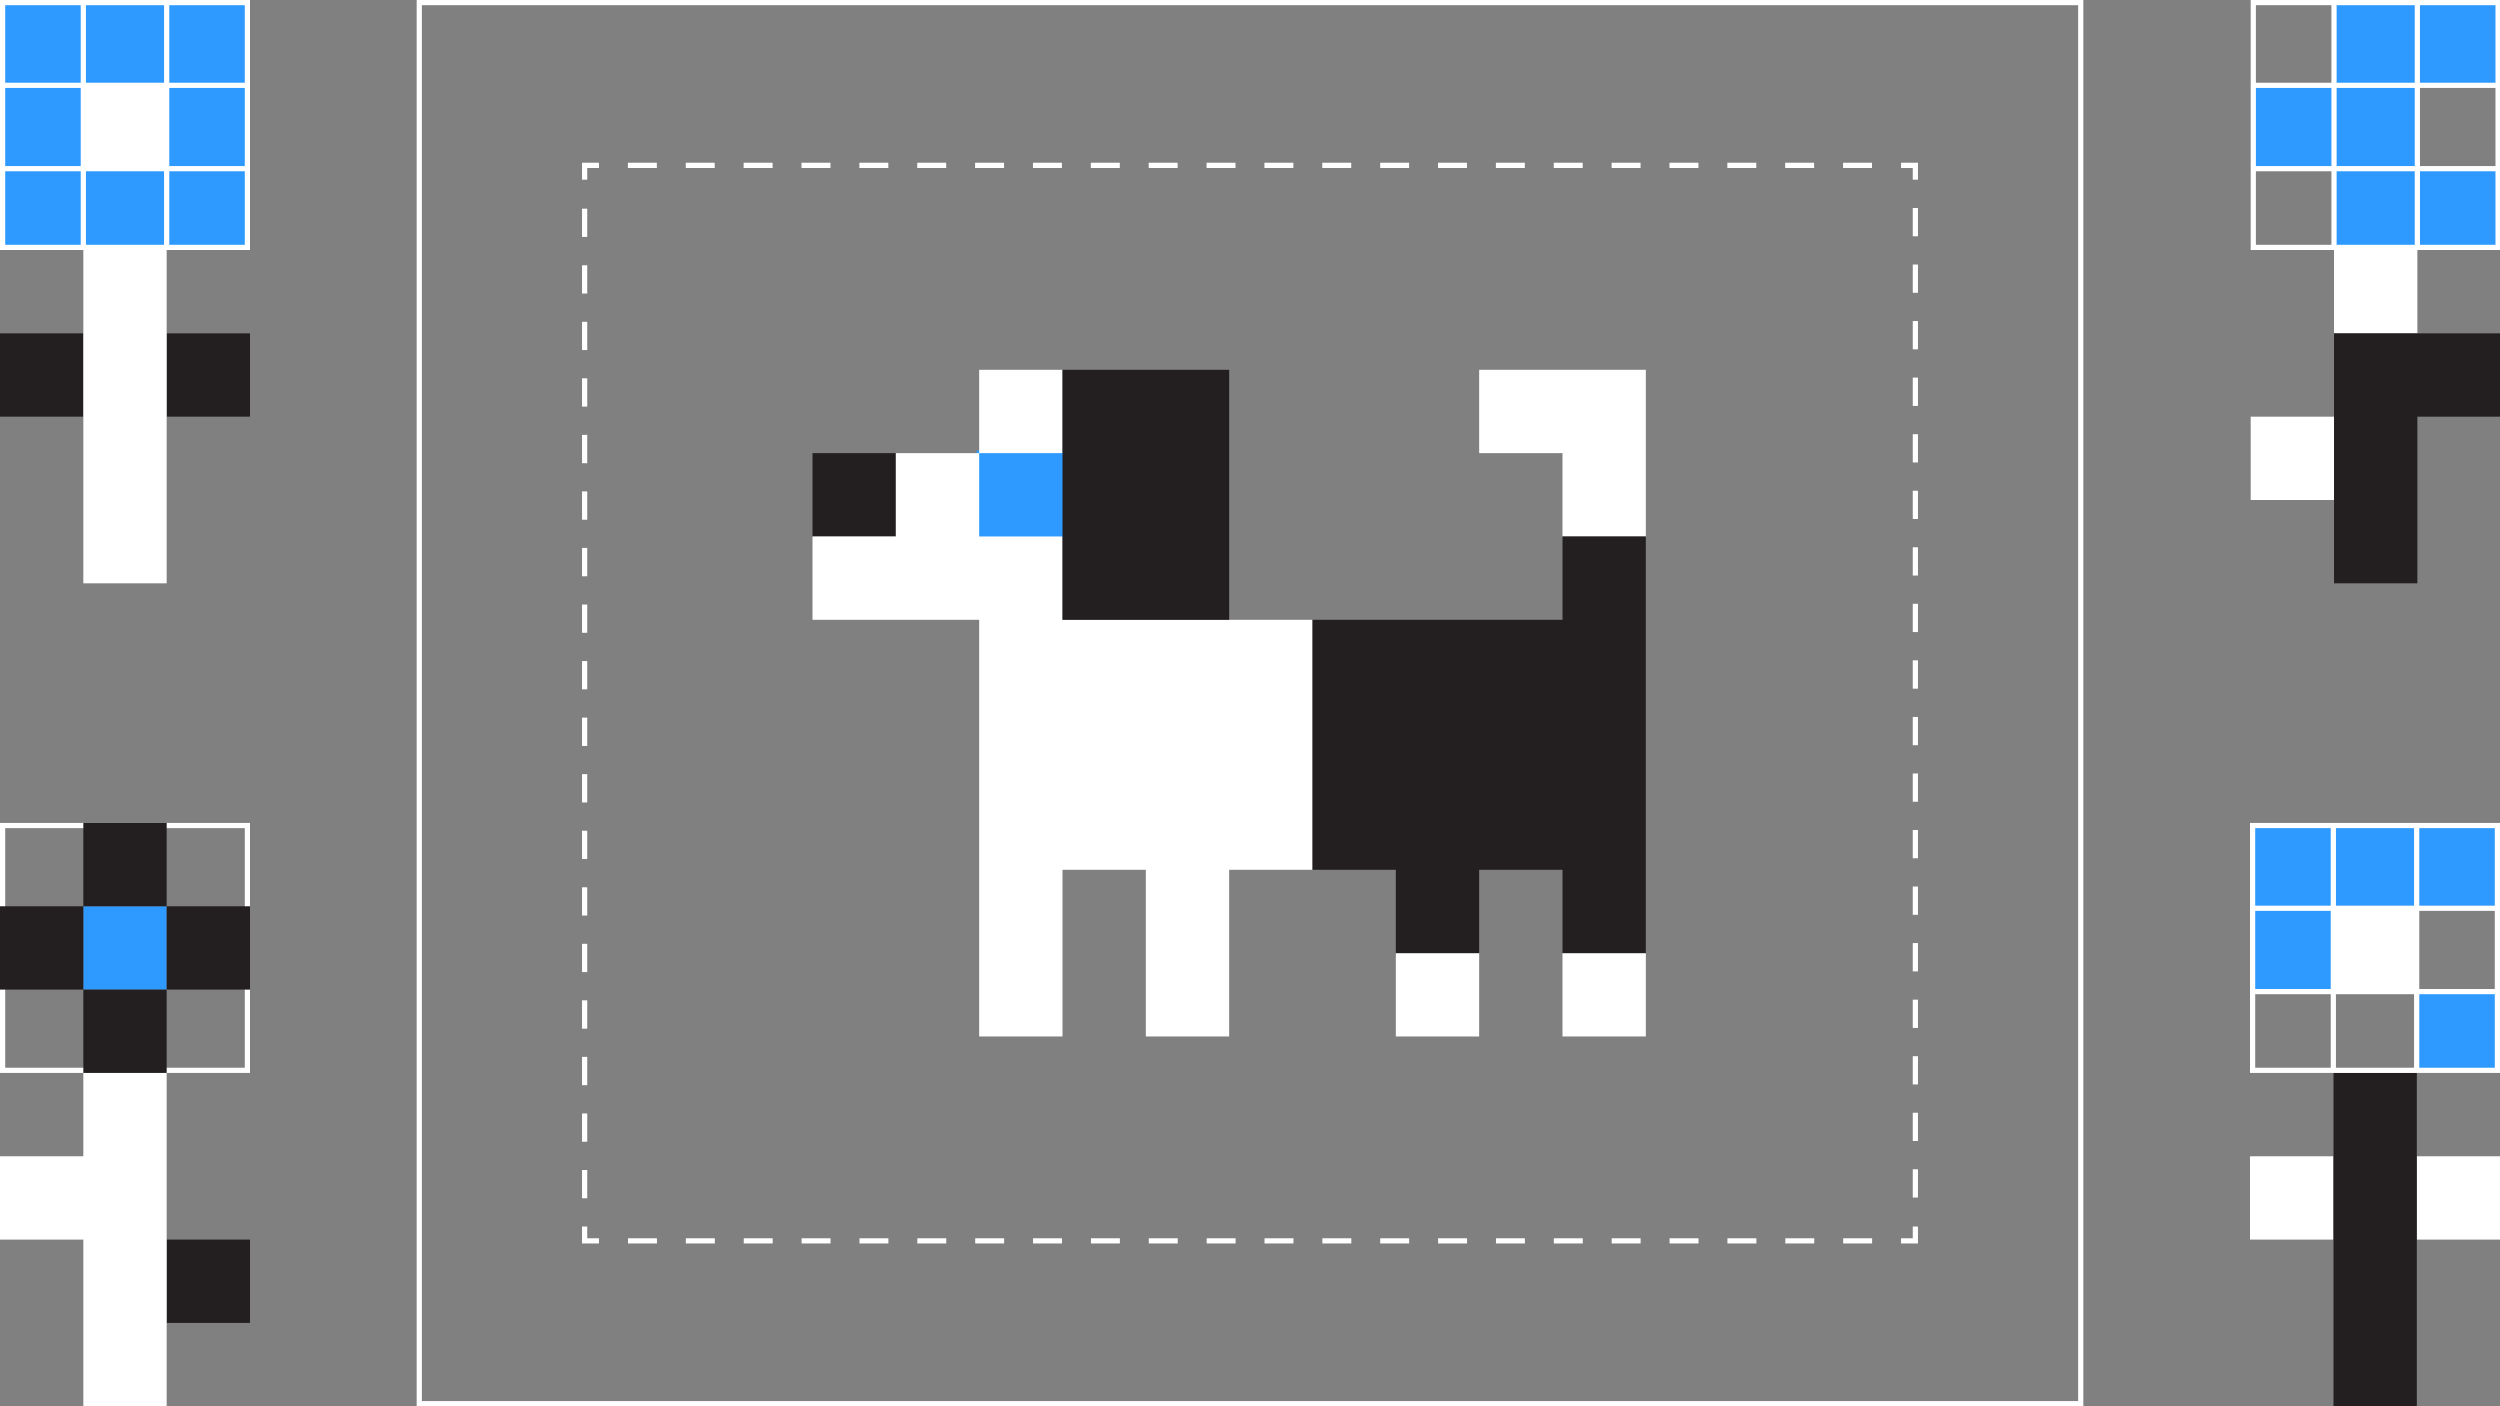 <svg xmlns="http://www.w3.org/2000/svg" id="Layer_1" data-name="Layer 1" viewBox="0 0 1920 1080"><rect x="0" y="0" width="1920" height="1080" fill="#808080" stroke="none"/><defs><style>.cls-1{fill:#fff}.cls-2{fill:#231f20}.cls-3{fill:#2e9aff}</style></defs><path d="M1792.53 192h64v64h-64zM1728.53 320h64v64h-64z" class="cls-1"/><path d="M1856.53 256h-64v192h64V320h64v-64h-64z" class="cls-2"/><path d="M1918.52 65.53V2.86H1792.53v62.67h-61.88v64h61.88v60.13H1918.52v-60.13h-61.99v-64h61.99z" class="cls-3"/><path d="M1856.53 0h-128v192h192V0Zm60 63.53h-58V4h58Zm-58 64v-60h58v60Zm-4 60.47h-60v-56.47h60Zm-60-60.47v-60h60v60Zm-4-60v60h-58v-60Zm4-63.53h60v59.53h-60Zm-4 0v59.53h-58V4Zm-58 127.53h58V188h-58Zm126 56.47v-56.47h58V188ZM1728 888h64v64h-64zM1856 888h64v64h-64z" class="cls-1"/><path d="M1792.12 824v256h64V824h-64z" class="cls-2"/><path d="M1856 761.53h61.99v60.14H1856zM1730.11 633.53v128h64v-64h123.88v-64h-187.88z" class="cls-3"/><path d="M1856 632h-128v192h192V632Zm-66 188h-58v-56.47h58Zm0-60.47h-58v-60h58Zm0-64h-58V636h58Zm4-59.53h60v59.53h-60Zm60 184h-60v-56.47h60Zm62 0h-58v-56.47h58Zm0-60.47h-58v-60h58Zm0-64h-58V636h58Z" class="cls-1"/><path d="M128 760H64v-64h64" class="cls-3"/><path d="M128 952h64v64h-64z" class="cls-2"/><path d="M64 824v64H0v64h64v128h64V824H64zM188 636v184H4V636h184m4-4H0v192h192V632Z" class="cls-1"/><path d="M64 696v-64h64v64M128 760v64H64v-64M64 760H0v-64h64M128 696h64v64h-64" class="cls-2"/><path d="M1596 4v1072H324V4h1272m4-4H320v1080h1280V0Z" class="cls-1"/><path d="M1473 955h-13v-4h9v-9.01h4V955zM1437.78 955h-22.22v-4h22.22Zm-44.44 0h-22.22v-4h22.22Zm-44.44 0h-22.23v-4h22.23Zm-44.44 0h-22.23v-4h22.23Zm-44.46 0h-22.22v-4H1260Zm-44.44 0h-22.22v-4h22.22Zm-44.44 0h-22.22v-4h22.22Zm-44.44 0h-22.22v-4h22.22Zm-44.44 0H1060v-4h22.22Zm-44.44 0h-22.22v-4h22.22Zm-44.44 0h-22.21v-4h22.22Zm-44.44 0h-22.21v-4h22.22Zm-44.44 0h-22.21v-4h22.22Zm-44.44 0h-22.21v-4h22.22Zm-44.45 0h-22.21v-4h22.22Zm-44.44 0h-22.21v-4h22.22Zm-44.44 0H704.5v-4h22.22Zm-44.44 0h-22.21v-4h22.22Zm-44.44 0h-22.21v-4h22.22Zm-44.44 0h-22.21v-4h22.22ZM549 955h-22.26v-4H549Zm-44.44 0H482.3v-4h22.22ZM460 955h-13v-13.01h4V951h9v4zM451 920.26h-4v-21.71h4Zm0-43.42h-4v-21.72h4Zm0-43.43h-4v-21.72h4Zm0-43.41h-4v-21.74h4Zm0-43.43h-4v-21.73h4Zm0-43.43h-4v-21.73h4Zm0-43.43h-4V638h4Zm0-43.42h-4v-21.74h4Zm0-43.43h-4v-21.74h4Zm0-43.43h-4v-21.74h4Zm0-43.43h-4v-21.73h4Zm0-43.43h-4v-21.73h4Zm0-43.43h-4v-21.73h4Zm0-43.42h-4V334h4Zm0-43.43h-4v-21.74h4Zm0-43.43h-4v-21.73h4Zm0-43.43h-4V203.7h4Zm0-43.43h-4v-21.73h4ZM451 138.01h-4V125h13v4h-9v9.01zM1437.7 129h-22.22v-4h22.22Zm-44.44 0H1371v-4h22.22Zm-44.44 0h-22.22v-4h22.22Zm-44.44 0h-22.22v-4h22.22Zm-44.44 0h-22.22v-4h22.22Zm-44.44 0h-22.22v-4h22.22Zm-44.44 0h-22.22v-4h22.22Zm-44.44 0h-22.22v-4h22.22Zm-44.45 0H1060v-4h22.21Zm-44.44 0h-22.22v-4h22.22Zm-44.44 0h-22.22v-4h22.22Zm-44.44 0h-22.22v-4h22.22Zm-44.44 0h-22.22v-4h22.22ZM860 129h-22.25v-4H860Zm-44.44 0h-22.25v-4h22.22Zm-44.44 0h-22.25v-4h22.22Zm-44.44 0h-22.25v-4h22.22Zm-44.44 0H660v-4h22.22Zm-44.44 0h-22.25v-4h22.22Zm-44.44 0H571.1v-4h22.23Zm-44.45 0h-22.25v-4h22.22Zm-44.44 0h-22.25v-4h22.22ZM1473 138.01h-4V129h-9v-4h13v13.01zM1473 919.73h-4V898h4Zm0-43.43h-4v-21.71h4Zm0-43.43h-4v-21.71h4Zm0-43.42h-4v-21.72h4Zm0-43.43h-4V724.3h4Zm0-43.43h-4v-21.71h4Zm0-43.43h-4v-21.71h4Zm0-43.43h-4V594h4Zm0-43.42h-4v-21.72h4Zm0-43.43h-4v-21.72h4Zm0-43.43h-4v-21.72h4Zm0-43.43h-4v-21.71h4Zm0-43.43h-4v-21.71h4Zm0-43.43h-4v-21.71h4Zm0-43.42h-4V290h4Zm0-43.43h-4v-21.72h4Zm0-43.43h-4v-21.71h4Zm0-43.43h-4v-21.71h4Z" class="cls-1"/><path d="M752 348h64v64h-64z" class="cls-3"/><path d="M818 414h-68v-68h68Zm-64-4h60v-60h-60Z" class="cls-3"/><path d="M624 348h64v64h-64z" class="cls-2"/><path d="M752 284h64v64h-64zM944 476H816v-64h-64v-64h-64v64h-64v64h128v320h64V668h64v128h64V668h64V476h-64zM1072 732h64v64h-64zM1200 732h64v64h-64zM1200 284h-64v64h64v64h64V284h-64z" class="cls-1"/><path d="M880 284h-64v192h128V284h-64zM1200 412v64h-192v192h64v64h64v-64h64v64h64V412h-64zM0 256h64v64H0zM128 256h64v64h-64z" class="cls-2"/><path d="M64 192v256h64V192H64z" class="cls-1"/><path d="M2 2h188v188H2z" class="cls-3"/><path d="M128 0H0v192h192V0ZM4 4h58v59.53H4Zm0 63.53h58v60H4ZM62 188H4v-56.47h58Zm64 0H66v-56.47h60Zm0-124.47H66V4h60ZM188 188h-58v-56.47h58Zm0-60.47h-58v-60h58Zm0-64h-58V4h58Z" class="cls-1"/></svg>